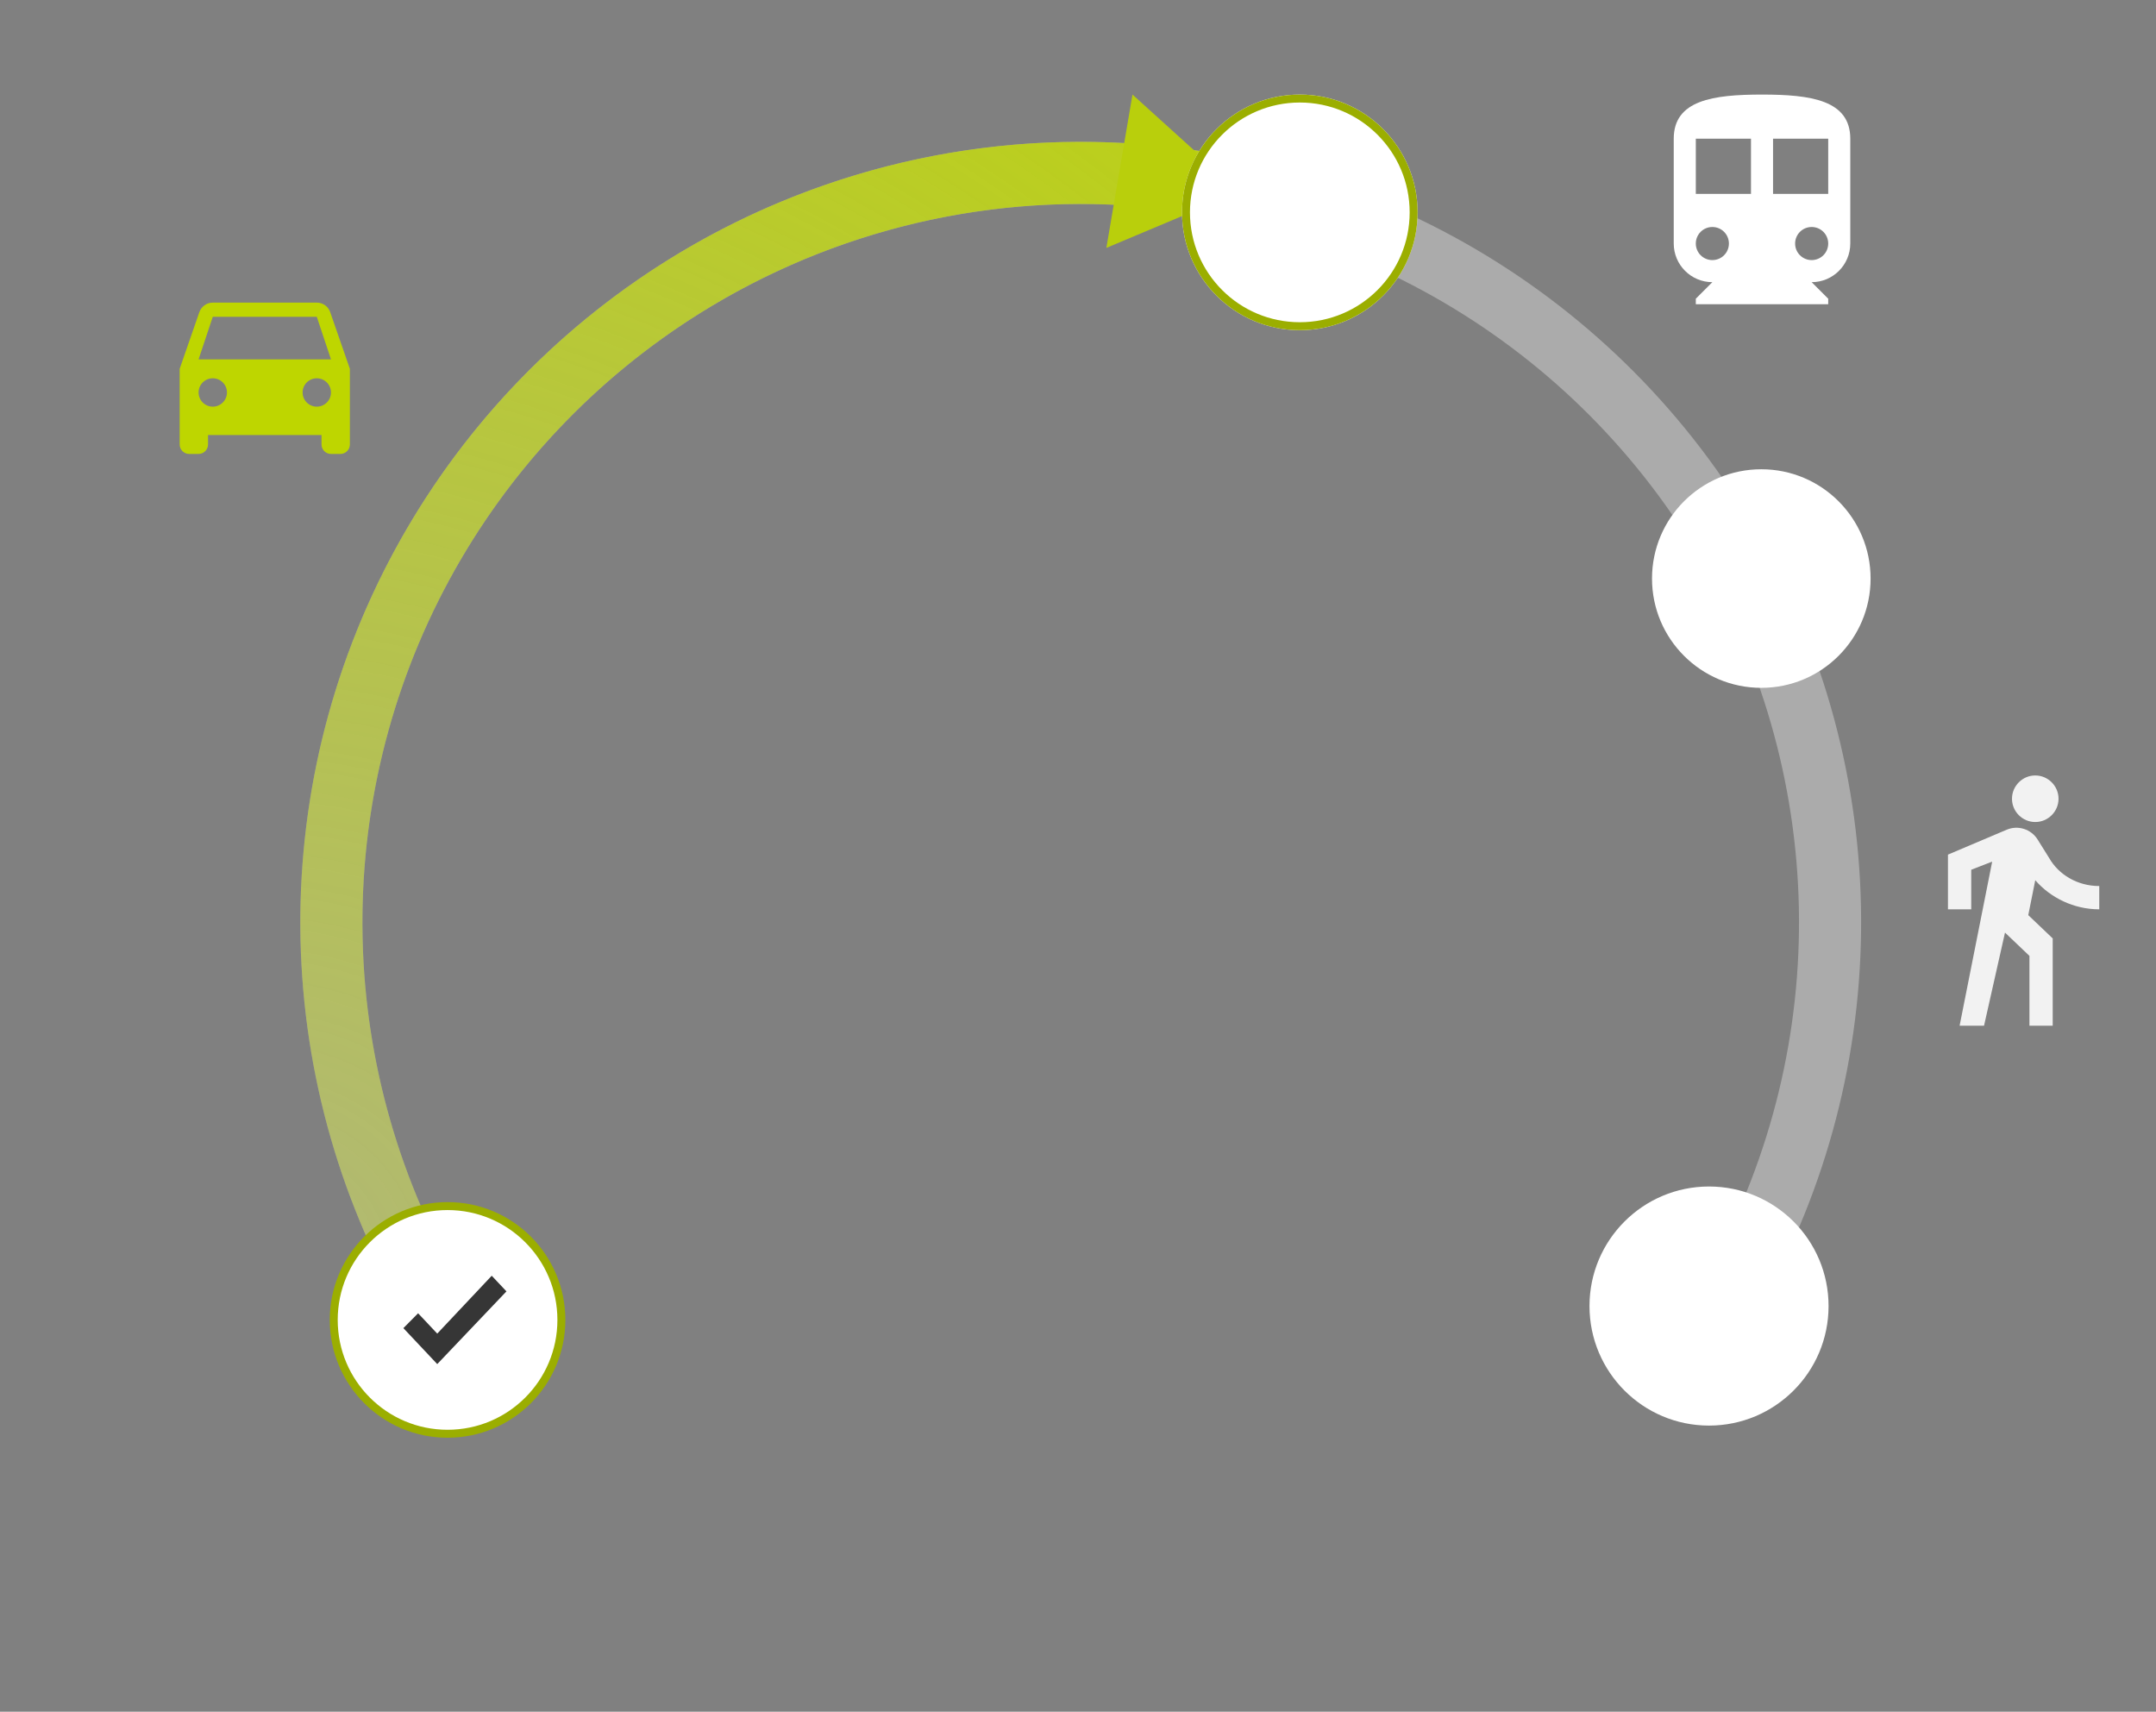 <svg width="228" height="181" viewBox="0 0 228 181" fill="none" xmlns="http://www.w3.org/2000/svg">
<rect x="0" y="0" width="228" height="181" fill="#808080" stroke="none"/>
<g clip-path="url(#clip0)">
<path fill-rule="evenodd" clip-rule="evenodd" d="M33.5 32C34.16 32 34.72 32.42 34.92 33.01L37 39V47C37 47.55 36.55 48 36 48H35C34.45 48 34 47.55 34 47V46H22V47C22 47.55 21.55 48 21 48H20C19.45 48 19 47.55 19 47V39L21.08 33.01C21.29 32.42 21.84 32 22.5 32H33.5ZM21.001 41.501C21.001 42.331 21.671 43.001 22.501 43.001C23.331 43.001 24.001 42.331 24.001 41.501C24.001 40.671 23.331 40.001 22.501 40.001C21.671 40.001 21.001 40.671 21.001 41.501ZM33.501 43.001C32.671 43.001 32.001 42.331 32.001 41.501C32.001 40.671 32.671 40.001 33.501 40.001C34.331 40.001 35.001 40.671 35.001 41.501C35.001 42.331 34.331 43.001 33.501 43.001ZM22.501 33.499L21.001 37.999H35.001L33.501 33.499H22.501Z" fill="#BED600"/>
<path fill-rule="evenodd" clip-rule="evenodd" d="M186.335 10C181.177 10 177 10.583 177 14.668V25.753C177 28.005 178.832 29.837 181.084 29.837L179.334 31.587V32.171H193.336V31.587L191.586 29.837C193.838 29.837 195.67 28.005 195.67 25.753V14.668C195.67 10.583 191.493 10 186.335 10ZM181.085 27.503C180.116 27.503 179.334 26.721 179.334 25.753C179.334 24.784 180.116 24.003 181.085 24.003C182.053 24.003 182.835 24.784 182.835 25.753C182.835 26.721 182.053 27.503 181.085 27.503ZM179.334 20.502H185.169V14.667H179.334V20.502ZM191.587 27.503C190.618 27.503 189.836 26.721 189.836 25.753C189.836 24.784 190.618 24.003 191.587 24.003C192.555 24.003 193.337 24.784 193.337 25.753C193.337 26.721 192.555 27.503 191.587 27.503ZM187.502 20.502H193.337V14.667H187.502V20.502Z" fill="white"/>
<path d="M186.828 136.886C193.666 124.283 197.102 110.117 196.799 95.782C196.495 81.447 192.463 67.439 185.098 55.137C177.733 42.835 167.29 32.664 154.799 25.626C142.307 18.588 128.197 14.925 113.859 15C99.521 15.074 85.45 18.883 73.032 26.05C60.614 33.218 50.278 43.496 43.041 55.874C35.804 68.252 31.917 82.302 31.763 96.639C31.608 110.976 35.191 125.106 42.159 137.637L47.901 134.444C41.487 122.911 38.189 109.905 38.331 96.71C38.474 83.513 42.051 70.582 48.712 59.19C55.373 47.797 64.886 38.336 76.316 31.74C87.746 25.143 100.697 21.637 113.893 21.569C127.09 21.5 140.077 24.871 151.574 31.349C163.072 37.827 172.683 47.188 179.462 58.511C186.24 69.834 189.952 82.727 190.231 95.921C190.511 109.115 187.348 122.154 181.054 133.753L186.828 136.886Z" fill="white" fill-opacity="0.34"/>
<path d="M144.024 20.542C126.915 13.934 108.094 13.213 90.53 18.492C72.967 23.772 57.662 34.751 47.032 49.696C36.403 64.642 31.055 82.702 31.832 101.026C32.609 119.349 39.467 136.892 51.324 150.883L56.336 146.637C45.423 133.758 39.11 117.612 38.395 100.747C37.68 83.882 42.602 67.26 52.386 53.504C62.169 39.748 76.256 29.642 92.421 24.783C108.587 19.924 125.91 20.588 141.657 26.67L144.024 20.542Z" fill="url(#paint0_radial)"/>
<circle cx="186.26" cy="61.178" r="11.557" fill="white"/>
<circle cx="180.732" cy="138.105" r="12.641" fill="white"/>
<circle cx="47.33" cy="139.572" r="12.037" fill="white" stroke="#9BAE00" stroke-width="0.841"/>
<path d="M46.239 144.243L42.658 140.44L44.215 138.869L46.239 141.019L52.001 134.9L53.558 136.554L46.239 144.243Z" fill="#363636"/>
<path d="M119.762 10L117 26.213L131.12 20.277L119.762 10Z" fill="#B9CF0C"/>
<circle cx="137.457" cy="22.457" r="12.457" fill="white"/>
<circle cx="137.457" cy="22.457" r="12.037" fill="white" stroke="#9BAE00" stroke-width="0.841"/>
<path fill-rule="evenodd" clip-rule="evenodd" d="M217.693 84.462C217.693 85.815 216.585 86.923 215.231 86.923C213.877 86.923 212.77 85.815 212.77 84.462C212.77 83.108 213.877 82 215.231 82C216.585 82 217.693 83.108 217.693 84.462ZM207.231 108.462L210.677 91.108L208.462 91.969V96.154H206V90.369L212.215 87.735C213.409 87.231 214.788 87.674 215.477 88.769L216.708 90.739C217.692 92.462 219.662 93.692 222 93.692V96.154C219.292 96.154 216.831 94.923 215.231 93.077L214.492 96.769L217.077 99.231V108.462H214.615V101.077L212.031 98.615L209.815 108.462H207.231Z" fill="#F2F2F2"/>
</g>
<defs>
<radialGradient id="paint0_radial" cx="0" cy="0" r="1" gradientUnits="userSpaceOnUse" gradientTransform="translate(26.308 134.122) rotate(-33.503) scale(198.882)">
<stop stop-color="#BED600" stop-opacity="0.31"/>
<stop offset="1" stop-color="#BED600"/>
</radialGradient>
<clipPath id="clip0">
<rect width="227.487" height="180.058" fill="white"/>
</clipPath>
</defs>
</svg>
